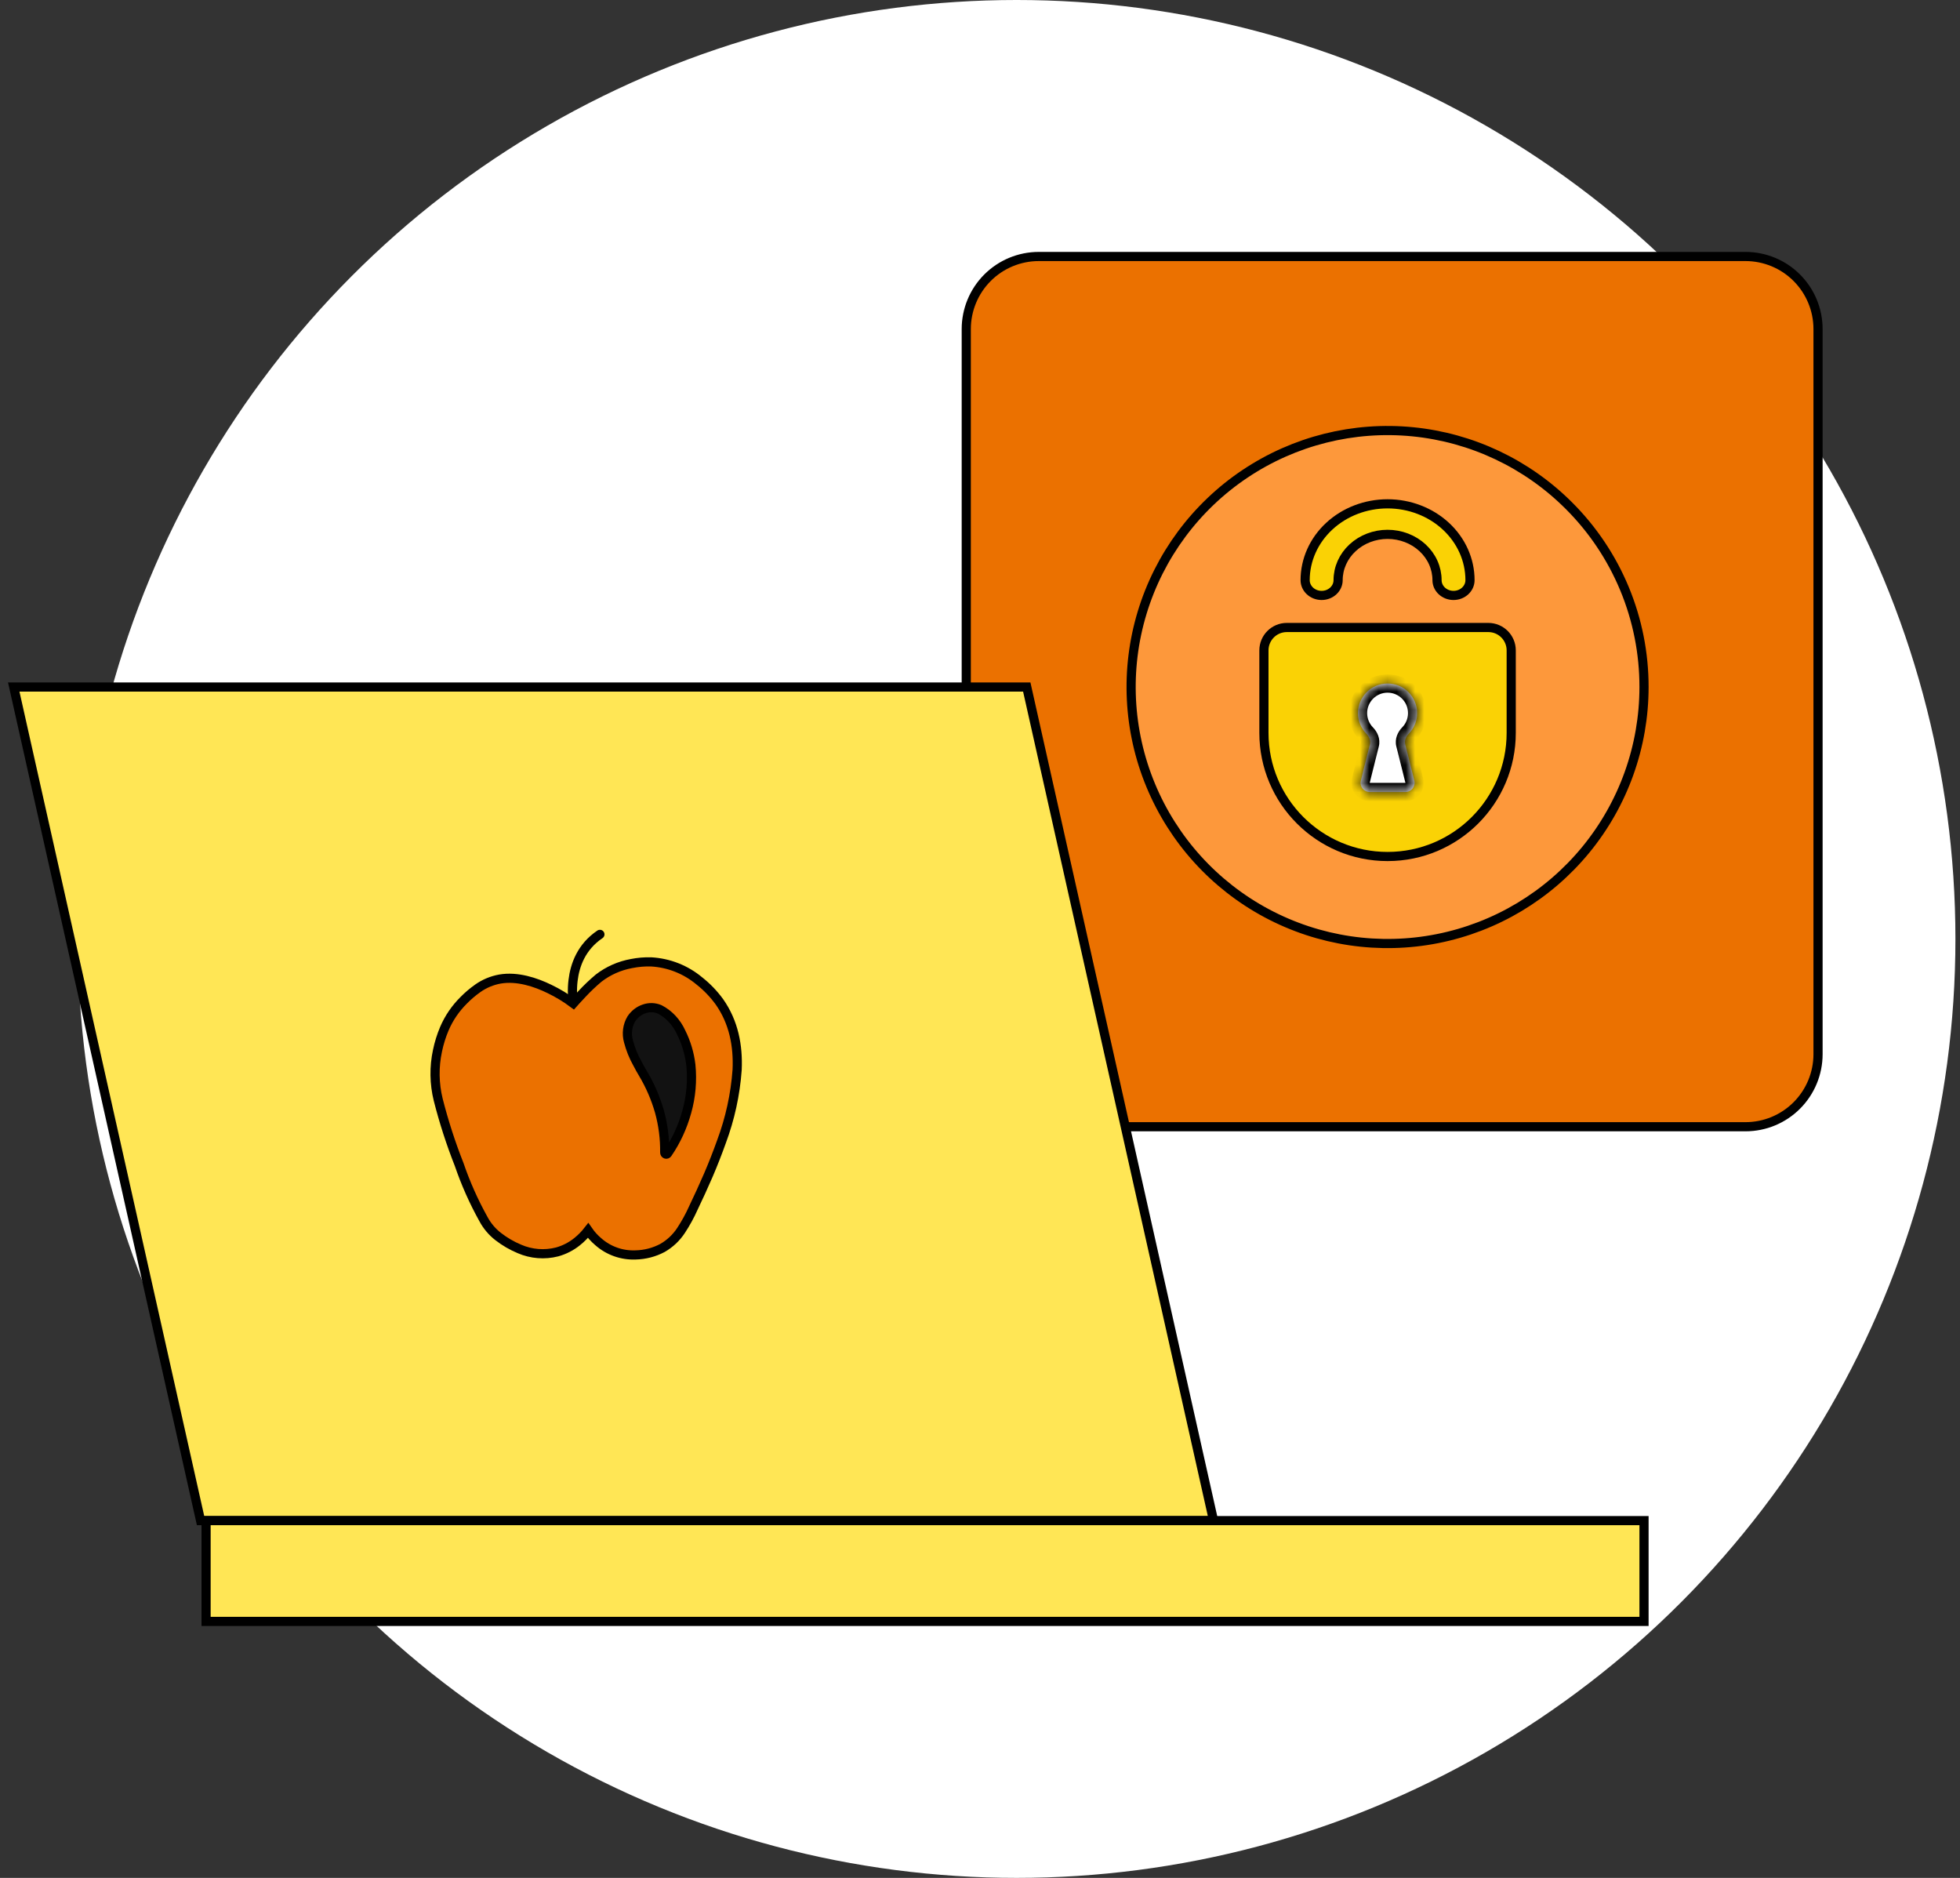 <svg width="214" height="205" viewBox="0 0 214 205" fill="none" xmlns="http://www.w3.org/2000/svg">
<rect x="0" y="0" width="214" height="205" fill="#333333" stroke="none"/>
<circle cx="111" cy="102.5" r="102.5" fill="white"/>
<path d="M190.589 123H113.411C111.313 122.998 109.302 122.164 107.819 120.679C106.336 119.195 105.502 117.182 105.5 115.083V35.917C105.502 33.818 106.336 31.805 107.819 30.32C109.302 28.836 111.313 28.002 113.411 28H190.589C192.687 28.002 194.698 28.836 196.181 30.32C197.664 31.805 198.498 33.818 198.5 35.917V115.083C198.498 117.182 197.664 119.195 196.181 120.679C194.698 122.164 192.687 122.998 190.589 123Z" fill="#EB7100" stroke="black" stroke-miterlimit="10" stroke-linecap="round"/>
<path d="M179.5 74.999C179.5 81.477 177.254 87.754 173.145 92.762C169.036 97.77 163.317 101.198 156.964 102.462C150.61 103.726 144.015 102.748 138.302 99.694C132.589 96.641 128.111 91.701 125.632 85.716C123.153 79.731 122.825 73.072 124.705 66.873C126.586 60.674 130.557 55.319 135.943 51.719C141.329 48.12 147.797 46.5 154.244 47.135C160.69 47.77 166.718 50.62 171.298 55.2C173.902 57.797 175.967 60.884 177.375 64.281C178.782 67.679 179.505 71.321 179.5 74.999Z" fill="#FD983B" stroke="black" stroke-miterlimit="10" stroke-linecap="round"/>
<path d="M132.5 166H77.201H21.899L11.699 120.5L1.5 75H56.803H112.106L122.305 120.5L132.5 166Z" fill="#FFE655" stroke="black" stroke-miterlimit="10" stroke-linecap="round"/>
<path d="M179.5 177H100.998H22.5V171.5V166H100.998H179.5V171.5V177Z" fill="#FFE655" stroke="black" stroke-miterlimit="10" stroke-linecap="round"/>
<path d="M62.682 110C62.486 109.018 62.448 108.018 62.569 107.028C62.767 105.36 63.47 103.372 65.5 102" stroke="black" stroke-miterlimit="10" stroke-linecap="round"/>
<path d="M62.597 109.537C62.597 109.537 63.008 109.07 63.56 108.489C64.125 107.882 64.727 107.311 65.362 106.777C66.411 105.969 67.641 105.424 68.949 105.187C69.654 105.045 70.373 104.984 71.091 105.004C73.03 105.113 74.88 105.845 76.361 107.087C77.191 107.741 77.925 108.506 78.544 109.358C80.112 111.581 80.602 114.162 80.483 116.782C80.29 119.47 79.713 122.116 78.769 124.644C78.327 125.875 77.855 127.089 77.338 128.29C76.821 129.491 76.269 130.684 75.708 131.858C75.325 132.716 74.873 133.541 74.356 134.326C73.841 135.111 73.147 135.765 72.328 136.234C71.429 136.711 70.428 136.971 69.408 136.994C67.902 137.061 66.429 136.538 65.309 135.54C64.891 135.185 64.523 134.776 64.213 134.326C63.863 134.777 63.459 135.186 63.012 135.544C62.369 136.063 61.624 136.445 60.825 136.667C59.456 137.017 58.008 136.901 56.713 136.339C55.881 135.992 55.099 135.537 54.389 134.985C53.725 134.469 53.179 133.82 52.785 133.081C51.726 131.178 50.839 129.186 50.135 127.129C49.223 124.82 48.458 122.457 47.847 120.053C47.413 118.299 47.386 116.47 47.767 114.703C47.938 113.878 48.189 113.07 48.518 112.293C49.015 111.136 49.732 110.085 50.63 109.196C51.103 108.714 51.619 108.276 52.172 107.886C52.893 107.377 53.72 107.033 54.592 106.877C56.483 106.554 58.48 107.218 60.004 107.965C60.917 108.405 61.786 108.931 62.597 109.537Z" fill="#EB7100" stroke="black" stroke-miterlimit="10" stroke-linecap="round"/>
<path d="M69.571 116.052C69.685 116.276 69.802 116.487 69.912 116.688L70.235 117.245C70.986 118.507 71.578 119.878 71.995 121.319C72.4 122.771 72.595 124.285 72.575 125.805C72.574 125.846 72.585 125.886 72.606 125.919C72.627 125.952 72.657 125.977 72.692 125.99C72.726 126.003 72.764 126.003 72.799 125.991C72.834 125.979 72.864 125.955 72.886 125.922C73.823 124.556 74.535 123.015 74.986 121.371C75.452 119.719 75.603 117.978 75.431 116.258C75.282 115.014 74.925 113.813 74.377 112.717C73.87 111.597 73.036 110.702 72.012 110.181C71.472 109.957 70.881 109.94 70.332 110.134C69.775 110.319 69.286 110.697 68.937 111.215C68.722 111.572 68.582 111.979 68.526 112.405C68.471 112.831 68.502 113.265 68.618 113.676C68.836 114.513 69.157 115.312 69.571 116.052Z" fill="#121212" stroke="black" stroke-miterlimit="10" stroke-linecap="round"/>
<path d="M138 71C138 69.619 139.119 68.5 140.5 68.5H162.5C163.881 68.5 165 69.619 165 71V80C165 87.456 158.956 93.5 151.5 93.5C144.044 93.5 138 87.456 138 80V71Z" fill="#FAD205" stroke="black"/>
<path fill-rule="evenodd" clip-rule="evenodd" d="M145.136 57.441C146.824 55.878 149.113 55 151.5 55C153.887 55 156.176 55.878 157.864 57.441C159.552 59.004 160.5 61.123 160.5 63.333C160.5 64.254 159.694 65 158.7 65C157.706 65 156.9 64.254 156.9 63.333C156.9 62.007 156.331 60.736 155.318 59.798C154.306 58.86 152.932 58.333 151.5 58.333C150.068 58.333 148.694 58.86 147.682 59.798C146.669 60.736 146.1 62.007 146.1 63.333C146.1 64.254 145.294 65 144.3 65C143.306 65 142.5 64.254 142.5 63.333C142.5 61.123 143.448 59.004 145.136 57.441Z" fill="#FAD205" stroke="black" stroke-linecap="round"/>
<mask id="path-11-inside-1_2575_7299" fill="white">
<path fill-rule="evenodd" clip-rule="evenodd" d="M153.429 81.252C153.325 80.837 153.508 80.413 153.807 80.108C154.379 79.525 154.731 78.727 154.731 77.846C154.731 76.062 153.285 74.615 151.5 74.615C149.716 74.615 148.27 76.062 148.27 77.846C148.27 78.727 148.622 79.525 149.193 80.108C149.492 80.413 149.676 80.837 149.572 81.252L148.58 85.219C148.422 85.85 148.9 86.461 149.55 86.461H153.45C154.101 86.461 154.578 85.85 154.42 85.219L153.429 81.252Z"/>
</mask>
<path fill-rule="evenodd" clip-rule="evenodd" d="M153.429 81.252C153.325 80.837 153.508 80.413 153.807 80.108C154.379 79.525 154.731 78.727 154.731 77.846C154.731 76.062 153.285 74.615 151.5 74.615C149.716 74.615 148.27 76.062 148.27 77.846C148.27 78.727 148.622 79.525 149.193 80.108C149.492 80.413 149.676 80.837 149.572 81.252L148.58 85.219C148.422 85.85 148.9 86.461 149.55 86.461H153.45C154.101 86.461 154.578 85.85 154.42 85.219L153.429 81.252Z" fill="white"/>
<path d="M148.58 85.219L147.61 84.976L148.58 85.219ZM153.807 80.108L153.093 79.408L153.807 80.108ZM153.731 77.846C153.731 78.454 153.489 79.004 153.093 79.408L154.521 80.808C155.269 80.046 155.731 78.999 155.731 77.846H153.731ZM151.5 75.615C152.732 75.615 153.731 76.614 153.731 77.846H155.731C155.731 75.509 153.837 73.615 151.5 73.615V75.615ZM149.27 77.846C149.27 76.614 150.268 75.615 151.5 75.615V73.615C149.164 73.615 147.27 75.509 147.27 77.846H149.27ZM149.907 79.408C149.512 79.004 149.27 78.454 149.27 77.846H147.27C147.27 78.999 147.732 80.046 148.479 80.808L149.907 79.408ZM149.55 85.461L150.542 81.495L148.602 81.009L147.61 84.976L149.55 85.461ZM153.45 85.461H149.55V87.461H153.45V85.461ZM152.459 81.495L153.45 85.461L155.391 84.976L154.399 81.009L152.459 81.495ZM147.61 84.976C147.294 86.239 148.249 87.461 149.55 87.461V85.461H149.55L147.61 84.976ZM148.479 80.808C148.541 80.871 148.577 80.933 148.592 80.976C148.606 81.015 148.599 81.022 148.602 81.009L150.542 81.495C150.757 80.634 150.36 79.869 149.907 79.408L148.479 80.808ZM153.45 87.461C154.751 87.461 155.706 86.239 155.391 84.976L153.45 85.461L153.45 85.461V87.461ZM153.093 79.408C152.641 79.869 152.244 80.634 152.459 81.495L154.399 81.009C154.402 81.022 154.395 81.015 154.408 80.976C154.424 80.933 154.459 80.871 154.521 80.808L153.093 79.408Z" fill="black" mask="url(#path-11-inside-1_2575_7299)"/>
</svg>
